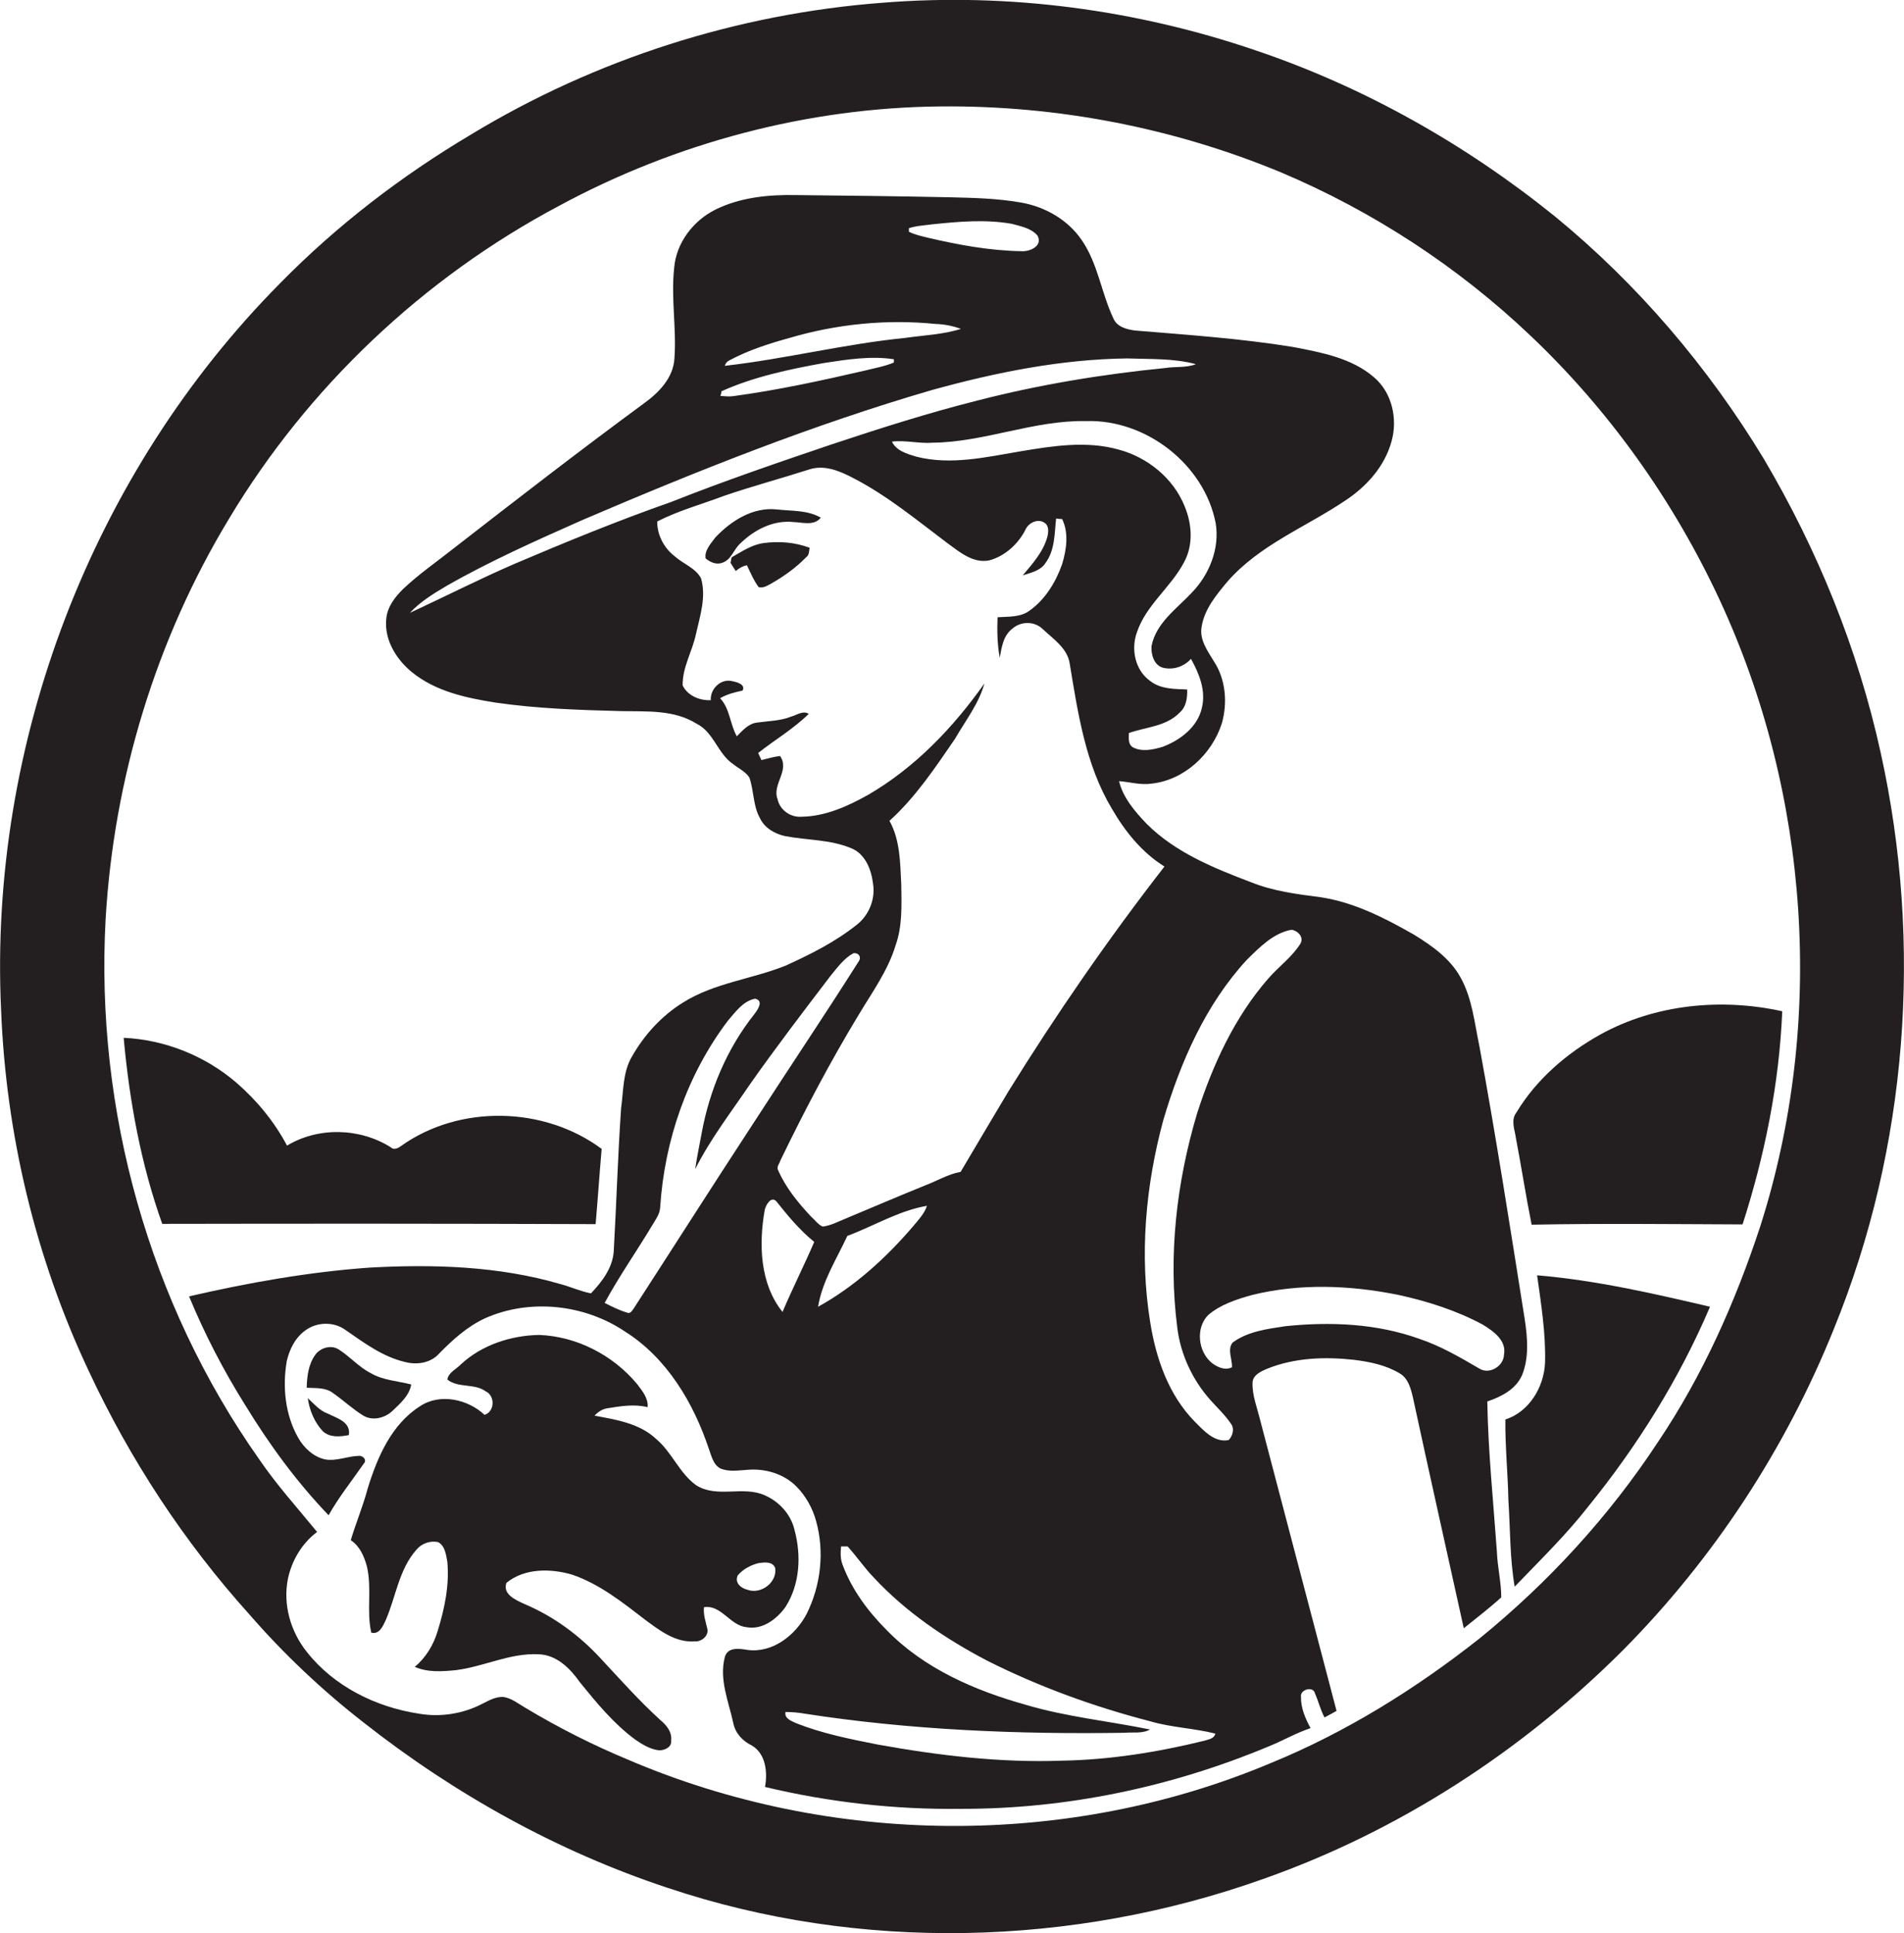 <?xml version="1.0" encoding="utf-8"?>
<!-- Generator: Adobe Illustrator 19.2.0, SVG Export Plug-In . SVG Version: 6.00 Build 0)  -->
<svg version="1.1" id="Layer_1" xmlns="http://www.w3.org/2000/svg" xmlns:xlink="http://www.w3.org/1999/xlink" x="0px" y="0px"
	 viewBox="0 0 695.9 706.6" enable-background="new 0 0 695.9 706.6" xml:space="preserve">
<g>
	<path fill="#231F20" d="M687.4,275.2c-8.3-37.9-23.1-74.3-42.8-107.6c-20.3-33.5-46.1-63.8-76.4-88.6
		c-32.6-26.3-69.6-47.2-109.3-60.6C415.2,3.5,368.5-2.7,322.6,1c-53,4-105,20.6-150.5,48.2c-25.4,15.1-49,33.2-69.7,54.3
		C33.6,172.9-4.2,271.7,0.4,369.2c1.8,45.5,12.6,90.6,32,131.8c15.1,32.4,34.9,62.6,58.8,89.1c12.5,14.4,26.5,27.6,41.5,39.3
		c33.4,26.3,71.1,47.3,111.4,60.6c70.1,23.5,147.9,21.5,217.4-3.2c49.5-17.4,94.6-46.6,131.7-83.7c33.2-33.5,59.5-73.7,77.1-117.5
		C697.3,419.4,702.8,344.9,687.4,275.2z M643.4,448.1c-9.1,27.7-21.1,54.7-37.4,78.9c-17.8,27.1-40,51.3-65.2,71.8
		c-23.3,18.4-48.8,34.3-76.4,45.6c-74.2,31.2-160.8,30.4-234.7-1.2c-13-5.4-25.7-11.8-37.8-19.1c-2.6-1.5-5-3.5-8-3.9
		c-2.8-0.1-5.2,1.3-7.6,2.5c-7.1,3.7-15.4,5-23.3,3.6c-15.7-2.4-31-10-40.9-22.6c-5.9-7.4-8.7-17.2-6.9-26.5
		c1.4-6.8,5.1-13.1,10.7-17.3c-7.2-8.8-14.8-17.2-21.2-26.6c-40.2-57-59.9-127.7-56.1-197.3c3-51.5,18.4-102.3,45.1-146.4
		c28.8-48.1,71-88,120.5-114.3c42.7-23.1,91.1-36,139.7-36.4c42.5-0.4,85,7.8,124.3,24.1c33.6,14.2,64.7,34.5,91.2,59.7
		c28.9,27.4,52.3,60.4,69.1,96.5C661.4,290.1,667.2,373.4,643.4,448.1z"/>
	<path fill="#231F20" d="M543.6,512.2c5.1-1.7,10.4-4.4,12.7-9.6c2.6-6.4,2-13.6,1-20.3c-5.3-33.4-10.5-66.8-16.6-100
		c-1.8-8.5-2.6-17.4-6.9-25.1c-3.8-6.9-10.5-11.6-17-15.6c-10.7-6.1-22-11.9-34.3-13.7c-8.5-1.1-17.1-2.2-25.1-5.4
		c-13.7-5.2-27.8-10.9-38.3-21.4c-4.3-4.5-8.6-9.5-10.1-15.6c4,0.3,7.9,1.5,11.9,0.9c12-1.3,22.1-10.8,25.7-22.1
		c2.1-7.5,1.4-16.1-3-22.7c-2.3-3.8-5.3-7.9-4.4-12.6c1-6.3,5.3-11.5,9.3-16.3c11.7-13.5,28.7-20,43.1-29.7
		c7.8-5.1,14.5-12.5,17-21.7c2.3-8.2,0.2-17.8-6.4-23.4c-8.2-7.1-19.3-9.1-29.7-11.1c-19.1-3.1-38.4-4.4-57.6-6
		c-3.1-0.4-6.7-1.3-8-4.5c-4.4-9.3-5.6-19.9-11.5-28.5c-5.1-7.5-13.5-12.3-22.4-13.8c-8.6-1.5-17.3-1.7-26-1.9
		c-18.7-0.4-37.3-0.6-56-0.8c-10-0.2-20.4,0.8-29.5,5.3c-8.1,4-14.4,12.2-15.1,21.4c-1.2,11,0.9,22,0.1,33
		c-0.4,7.1-5.7,12.5-11.1,16.4c-23.4,17.2-46.4,35-69.3,52.8c-6.3,5-13,9.6-18.8,15.1c-2.9,2.9-5.7,6.4-6.1,10.7
		c-0.9,7.7,3.6,15,9.4,19.7c8.6,7,19.8,9.4,30.6,11.1c15.2,2.2,30.5,2.7,45.8,3.1c9.3,0.2,19.3-0.6,27.6,4.6
		c6.3,3.1,7.7,11,13.4,14.8c2,1.6,4.5,2.7,5.9,4.9c1.7,4.9,1.3,10.4,3.9,14.9c1.7,3.6,5.5,5.7,9.2,6.5c8,1.5,16.4,1.2,24.1,4.4
		c5.2,2.1,7.4,7.9,8,13.1c0.9,5.6-1.6,11.6-6.1,15c-7.8,6.2-16.8,10.7-25.8,14.8c-12.4,5-26.2,6.3-37.7,13.6
		c-7.7,4.8-14,11.7-18.5,19.6c-3.4,5.7-3.1,12.6-4,19c-1.2,17.5-1.7,35-2.7,52.5c-0.5,5.9-4.3,10.9-8.3,15.1
		c-3.8-0.7-7.4-2.4-11.2-3.4c-22.6-6.6-46.5-7.3-69.9-6c-22.2,1.6-44.1,5.5-65.8,10.5c5.7,13.8,12.6,27.1,20.5,39.7
		c8.8,14.4,18.8,28.1,30.5,40.3c3.7-6.6,8.5-12.6,12.8-18.8c1.4-1.4-0.3-3.1-1.8-2.9c-4.1,0.1-8.1,2-12.2,1.3
		c-4.3-0.9-7.8-4.2-9.9-7.9c-4.8-8.4-5.8-18.6-4.2-28c1-4.4,3.2-8.8,7-11.4c4.2-3,10.3-3.1,14.5,0c6.8,4.7,13.6,9.8,21.8,11.7
		c4.3,1.1,9.3,0.4,12.4-3.1c5-5.1,10.3-9.9,16.8-12.9c16.4-7.3,36.4-5.1,51.2,4.9c15.2,9.6,24.9,25.9,30.5,42.6c1,2.6,1.6,6,4.3,7.4
		c3.1,1.3,6.5,0.7,9.8,0.5c6.4-0.6,13.3,1.4,17.9,6c3.5,3.5,6,8,7.3,12.8c3.1,11.2,1.7,23.5-3.5,33.9c-4.1,7.8-12.5,14.4-21.7,13.1
		c-3-0.5-7.2-1.1-8.2,2.7c-2.1,8.1,1.4,16.2,3.1,24c0.7,3.7,3.4,6.6,6.7,8.2c5.2,3,5.9,9.8,4.9,15.2c23.4,5.6,47.5,8.3,71.5,8
		c38.5,0.1,76.8-7.9,112.3-22.7c5.3-2.1,10.2-5,15.6-6.8c-1.9-3.5-3.6-7.4-3.5-11.5c-0.4-2.6,4.5-4,5.1-1.2c1.3,2.9,2,6,3.5,8.8
		c1.5-0.8,3-1.6,4.4-2.4c-9.3-35.4-18.6-70.8-27.9-106.2c-1.1-4.6-3-9.1-2.8-13.9c0.2-2.7,3.1-4,5.2-4.9c10.1-4.1,21.3-4.5,31.9-3.3
		c5.7,0.7,11.6,1.9,16.6,4.9c3.2,1.8,4.1,5.5,4.9,8.8c6.1,28.2,12.4,56.3,18.6,84.4c4.6-3.7,9.3-7.3,13.7-11.3
		c0-5.5-1.4-11.1-1.6-16.7C545.8,548.7,543.9,530.5,543.6,512.2z M435.6,216.6c-5.5,5.9-13,11-14.7,19.4c-0.3,3,0.8,7,4,8
		c3.8,1,7.8-0.3,10.4-3.2c3,5.4,5.5,11.6,4,17.8c-1.5,7.1-8,12-14.5,14.4c-3.4,1-7.5,1.9-10.8,0.1c-1.8-1.2-1.4-3.4-1.4-5.2
		c6.3-2.2,13.7-2.4,18.6-7.5c2.4-2.1,2.8-5.4,2.7-8.4c-4.6-0.2-9.7-0.1-13.5-3.1c-5.5-3.9-7.1-11.5-4.9-17.7
		c3.3-10,12.4-16.5,17.2-25.6c3.5-6.3,3-14,0.3-20.5c-4.1-10.3-13.6-18-24.2-20.8c-11.8-3.3-24.2-1.3-36.1,0.7
		c-12.4,2.1-25.3,5.1-37.8,1.9c-3.3-1-7.3-2.1-8.9-5.5c5-0.6,9.9,0.8,14.9,0.4c19-0.2,37-8.3,56.1-7.9c21.8-0.7,43.1,15.8,47.3,37.2
		C445.9,200.4,442,210,435.6,216.6z M332.2,83.4c2.7-0.9,5.6-1,8.4-1.4c9.7-1,19.5-1.9,29.2-0.2c3.3,0.9,7.1,1.6,9.4,4.3
		c2.1,3.9-3,6-6.1,5.7c-11.4-0.2-22.8-2.3-33.9-4.9c-2.4-0.6-4.8-1.1-7-2.2C332.2,84.4,332.2,83.7,332.2,83.4z M266.6,131.7
		c6.9-3.7,14.4-6.1,22-8.2c17.3-5.1,35.5-6.9,53.4-5.1c3.2,0.1,6.2,0.7,9.2,1.8c-6.6,2.1-13.5,2.3-20.3,3.3
		c-22.2,2.2-43.9,7.7-66,10.2C265.2,132.8,265.7,132.1,266.6,131.7z M263.7,143c11.8-5.3,24.6-8,37.3-10.3
		c8.5-1.3,17.2-2.7,25.7-1.4c0,0.3,0,0.9,0,1.2c-3.3,1.4-6.9,2-10.4,2.9c-16,3.7-32.1,7.2-48.4,9.4c-1.5,0.2-3.1,0-4.6-0.1
		C263.5,144.2,263.7,143.4,263.7,143z M188,206.1c-12.9,5.6-25.5,12-38.2,17.9c3.8-4.1,8.6-7,13.3-9.8c16.1-9.2,33-16.7,49.9-24.2
		c41.8-17.9,84.1-34.8,127.8-47.5c23.2-6.4,47-11.2,71.1-11.5c8.4,0.3,17-0.1,25.2,2.1c-3.6,1.4-7.5,0.8-11.2,1.4
		c-23.2,2.3-46.2,6.1-68.7,11.9c-17.9,4.5-35.4,10.1-52.9,15.9c-19.8,6.7-39.7,13.5-59.1,21.2C225.8,190.3,206.8,198.1,188,206.1z
		 M231.7,478.1c-0.6,0.8-1.3,2.3-2.6,1.6c-2.8-0.8-5.5-2.2-8.1-3.5c5.2-9.6,11.5-18.6,17.1-27.9c1.3-2.3,3.1-4.4,3.2-7.2
		c1.6-24.4,9.9-48.4,24.7-68c2.8-3.2,5.5-7.2,10-8.1c3.3,0.8,0.9,4.1-0.4,5.8c-9.9,12.5-16.2,27.5-19.1,43.1
		c-0.8,4.5-1.8,8.9-2.4,13.4c5.5-11,13.1-20.8,20-31c9.5-13.5,19.5-26.6,29.5-39.7c2.5-3,4.8-6.3,8.3-8.2c2.1-0.3,3.1,1.6,1.8,3.2
		c-12.4,19.6-25.4,38.9-38,58.4C260.9,432.6,246.4,455.4,231.7,478.1z M286,479.5c-8.3-10.4-8.7-24.8-6.5-37.3
		c0.4-1.7,2.2-5.1,4.2-3.2c4.2,5.3,8.6,10.6,13.9,14.9C293.9,462.5,289.7,470.8,286,479.5z M296.4,444.6c-4.7-5-9.2-10.5-12-16.9
		c-0.7-1.2,0.5-2.4,0.8-3.5c8.8-18.2,18.2-36.1,28.7-53.4c4.9-8.2,10.6-16,13.4-25.2c2.6-7.2,2.2-15,2.1-22.5
		c-0.4-7.8-0.4-16.1-4.3-23.1c9.5-8.6,16.7-19.4,23.9-29.9c3.8-6.6,8.7-12.8,10.8-20.3c-11.4,16.1-25.3,30.7-42.5,40.7
		c-7.5,4.2-15.7,7.9-24.4,8c-4,0.3-7.9-2.5-8.7-6.4c-2.1-5.5,4.6-10.5,0.9-15.8c-2.3,0.3-4.5,0.9-6.8,1.5c-0.4-0.8-0.8-1.7-1.2-2.6
		c6.1-4.8,12.9-8.8,18.5-14.3c-2.1-1.3-4.3,0.4-6.4,1c-4,1.6-8.4,1.6-12.6,2.2c-3.1,0.4-5.2,2.9-7.3,5c-2.5-4.4-2.5-10.1-6.1-13.9
		c2.5-1.5,5.4-2.2,8.2-2.8c1.2-2.2-2-3.1-3.6-3.4c-4.2-1.2-8.3,2.7-8,6.9c-4,0.2-8.5-1.6-10.3-5.4c-0.1-6.7,3.6-12.5,4.9-18.9
		c1.5-6.6,3.8-13.6,1.8-20.3c-2.1-3.8-6.5-5.2-9.6-8c-3.9-3-6.4-7.7-6.4-12.7c7.8-4,16.3-6.3,24.5-9.4c10.2-3.5,20.7-6.3,31-9.6
		c5.6-1.9,11.4,0.6,16.3,3.2c12.4,6.4,23.2,15.4,34.4,23.8c4.4,3.2,9.3,7.4,15.2,6.2c5.8-1.6,10.6-6,13.3-11.4
		c1.1-2.4,4.6-4,6.9-2.3c1.7,1.1,1.4,3.4,1,5.1c-1.5,5.5-5.4,9.8-9,14.1c3-1,6.5-1.7,8.3-4.5c3.5-4.7,3.3-10.8,3.9-16.3
		c0.5,0.1,1.6,0.2,2.2,0.2c2.5,5.1,1.6,11.2,0,16.5c-2.3,6.5-6.1,12.8-11.8,16.9c-3.4,2.6-7.8,2.2-11.8,2.5
		c-0.2,4.9-0.1,9.9,0.8,14.8c0.7-3.9,1.3-8.2,4.7-10.7c3.1-2.7,8-2.7,11,0.2c3.9,3.7,9.1,7,9.9,12.8c3,18.1,5.8,36.9,15.4,52.9
		c4.8,8.3,11,16,19.2,21.1c-20.5,26.4-39.5,53.9-57.1,82.3c-5.8,9.7-11.6,19.5-17.4,29.3c-4.5,0.8-8.4,3.2-12.6,4.8
		c-9.9,4-19.7,8.2-29.5,12.3c-2.7,1.1-5.3,2.5-8.3,2.9C299,447.6,297.8,445.8,296.4,444.6z M299,477.6c1.5-9.3,6.8-17.5,10.7-25.9
		c9.7-3.6,18.7-9.2,29.1-11c-0.9,2.8-3,5-4.9,7.3C323.9,459.7,312.4,470.2,299,477.6z M440.2,636.2c-17.1,4.2-34.6,7-52.2,7.3
		c-22.5,0.8-45-1.9-67.2-5.9c-10.1-2-20.2-4-29.8-7.8c-1.7-0.8-4.4-1.7-3.9-4.1c2.3,0,4.7,0.2,6.9,0.6c38.7,6,77.9,7.6,117,7
		c3.1-0.3,6.5,0.4,9.3-1.2c-15.1-3.1-30.5-4.6-45.3-9c-18.6-5.2-37.2-13.2-50.9-27.3c-6.8-6.8-12.7-14.7-16.1-23.8
		c-0.9-2.2-0.8-4.5-0.6-6.8c0.6,0,1.8,0,2.4,0c3.3,3.6,6.1,7.8,9.5,11.3c11.8,12.7,26.3,22.5,41.6,30.5c18.9,9.5,39,16.8,59.5,22.1
		c7.8,2.3,15.9,2.5,23.8,4.5C443.7,635.6,441.6,635.7,440.2,636.2z M449.1,526.3c-5.2,1.1-9.2-3.5-12.5-6.8
		c-9.5-9.7-14.1-23-16.2-36.2c-4-24.6-1.7-50,4.8-74c6.3-21.2,15.4-42.1,30.5-58.5c4.7-4.6,9.7-9.8,16.4-11c2.5,0.5,4.7,2.9,3,5.4
		c-3.1,4.8-7.9,8.2-11.6,12.5c-12.3,14.1-20.2,31.4-25.9,49c-7.6,25.3-10.7,52.3-7.3,78.6c1.2,9.8,5.6,19.1,12.1,26.4
		c2.5,2.8,5.3,5.4,7.4,8.5C451.3,522,450.6,524.7,449.1,526.3z M518.7,489.3c-15.6-5.6-32.5-6.3-48.9-4.6c-6.6,1-13.8,1.9-19.3,6
		c-2,2.5-0.1,6.1-0.2,9c-2.5,1.3-5.3,0-7.3-1.5c-5.1-4.1-6.1-12.7-1.5-17.5c4.5-3.9,10.4-5.8,16.1-7.4c17.4-4.3,35.7-3.6,53.2-0.1
		c10.7,2.3,21.4,5.7,31.1,10.9c3.9,2.4,8.8,5.8,7.8,11c-0.1,4.2-5.3,7.4-9,5.1C533.7,496.1,526.5,491.9,518.7,489.3z"/>
	<path fill="#231F20" d="M261.4,196.5c-1.6,2.2-4,4.7-3.5,7.6c1.6,1.3,3.8,2.4,6,1.6c3.4-1,4.2-4.9,6.7-7.1c5.1-5,12.1-8.6,19.4-7.8
		c3.4,0.1,7.5,1.5,10-1.6c-4.8-2.8-10.6-2.4-16-3C275.2,185.2,267.1,190.4,261.4,196.5z"/>
	<path fill="#231F20" d="M279,198.5c-4.3,0.6-7.9,3.1-11.6,5.2c-0.1,0.5-0.3,1.5-0.4,2c0.6,1,1.3,2,1.9,3c1.2-1,2.5-1.8,4.1-2.1
		c1.3,2.7,2.5,5.6,4.3,8c1.5,0.4,2.9-0.4,4.2-1.1c4.8-2.7,9.3-5.9,13.1-9.8c1.2-0.8,1.1-2.3,1.3-3.5
		C290.6,198.2,284.7,197.7,279,198.5z"/>
	<path fill="#231F20" d="M554.3,406.5c-2.3,2.9-0.6,6.5-0.2,9.7c2,10.4,3.6,21,5.7,31.4c25.7-0.5,51.4-0.2,77.1-0.1
		c8.1-25.2,13.4-51.4,14.5-77.9c-22.2-4.9-46.4-2.6-66.5,8.5C572.7,384.9,561.6,394.4,554.3,406.5z"/>
	<path fill="#231F20" d="M217.7,447.4c0.8-9.2,1.4-18.3,2.2-27.5c-21-15.6-52-16.3-73.4-1c-1.1,0.8-2.6,1.5-3.7,0.4
		c-11.3-7.1-26.4-7.5-37.9-0.6c-4.6-8.7-11-16.5-18.5-23C75,385.9,60.3,380,45.2,379.3c2.1,23.1,6.3,46.2,14.1,68
		C112.2,447.2,164.9,447.2,217.7,447.4z"/>
	<path fill="#231F20" d="M564.7,498.1c-0.4,8.9-5.8,17.9-14.5,20.7c-0.1,9.8,0.9,19.5,1.1,29.3c0.7,10.6,0.5,21.3,2.3,31.8
		c9.2-9.6,18.7-18.8,26.9-29.3c18-22.2,33.3-46.7,44.5-73c-20.9-4.9-41.8-9.7-63.2-11.5C563.3,476.8,565,487.4,564.7,498.1z"/>
	<path fill="#231F20" d="M257.3,587.4c6.3-1,9.5,6.7,15.5,7.3c5.8,1.1,11.1-2.9,14.3-7.4c5.3-8.3,5.8-18.8,3.3-28.1
		c-1.3-5.7-5.6-10.4-10.9-12.7c-8-3.6-17.4,1.2-25.1-3.7c-6.1-4.4-8.8-12-14.5-16.8c-6.1-5.8-14.6-7.1-22.6-8.6
		c1.3-1.4,2.8-2.4,4.7-2.7c4.9-0.8,9.9-1.6,14.7-0.4c0.3-3.3-2-6-3.8-8.4c-8.8-10.6-22.1-17.5-35.9-18c-10.3,0.2-20.8,3.6-28.5,10.7
		c-1.7,1.8-4.6,3-5,5.6c4,3.2,9.9,1.3,14,4.3c3.5,1.6,3.4,7.4-0.4,8.6c-6.1-5.7-16.2-8-23.5-3.2c-10.5,6.6-15.7,18.7-19.2,30.1
		c-1.7,6.4-4.3,12.6-6.2,18.9c3.3,2.2,4.9,5.9,5.9,9.6c1.9,8-0.2,16.3,1.6,24.2c3,0.8,4.3-2.5,5.3-4.6c3.7-8.5,4.8-18.5,11.2-25.7
		c1.9-2.3,5-3.4,7.9-2.8c2.6,1.4,2.9,4.6,3.4,7.2c0.8,8.5-1,17.1-3.5,25.2c-1.5,5.1-4.3,9.8-8.4,13.2c4.7,2.1,10.1,1.7,15.1,1.2
		c10.2-1.3,19.7-6.3,30.1-5.8c6.7,0.2,11.6,5.2,15.2,10.3c6.1,7.5,12.3,15.1,20.2,20.9c2.6,1.8,5.4,3.5,8.6,3.9
		c2,0.1,4.8-1.1,4.5-3.5c0.4-3.2-1.7-5.7-4-7.6c-7.7-7-14.6-14.8-21.7-22.4c-7.8-8.5-17.3-15.5-28-20c-3-1.4-8-3.5-6.5-7.7
		c6.6-5.4,16.1-5.3,24-3c10,3.4,18.4,10.1,26.7,16.5c5.3,3.9,11.1,8.4,18.1,7.9c2.5,0.2,5.3-2.1,4.6-4.7
		C257.9,592.6,257,590.1,257.3,587.4z M269.7,575.7c1.9-2.2,4.7-3.7,7.5-4.4c2.1-0.3,5.1-0.7,6.1,1.7c0.9,5.3-5.2,9.9-10.2,8
		C270.8,580.5,268.3,578.3,269.7,575.7z"/>
	<path fill="#231F20" d="M143.5,515.6c2.8-2.7,6.1-5.5,6.8-9.6c-5-1.3-10.4-1.5-14.9-4.2c-4.3-2.2-7.5-6-11.6-8.6
		c-2.8-1.8-6.8-0.6-8.6,2c-2.5,3.5-3,7.9-3.1,12c3.3,0.2,6.9-0.2,9.7,2c3.7,2.6,7.1,5.8,11,8.2C136.2,519.4,140.7,518.3,143.5,515.6
		z"/>
	<path fill="#231F20" d="M112.5,511c0.6,4.4,2.4,8.8,5.5,12.1c2.6,2.4,6.3,2,9.5,1.4c0.8-4.9-4.5-6.2-7.8-7.9
		C116.7,515.5,114.7,513,112.5,511z"/>
</g>
</svg>
